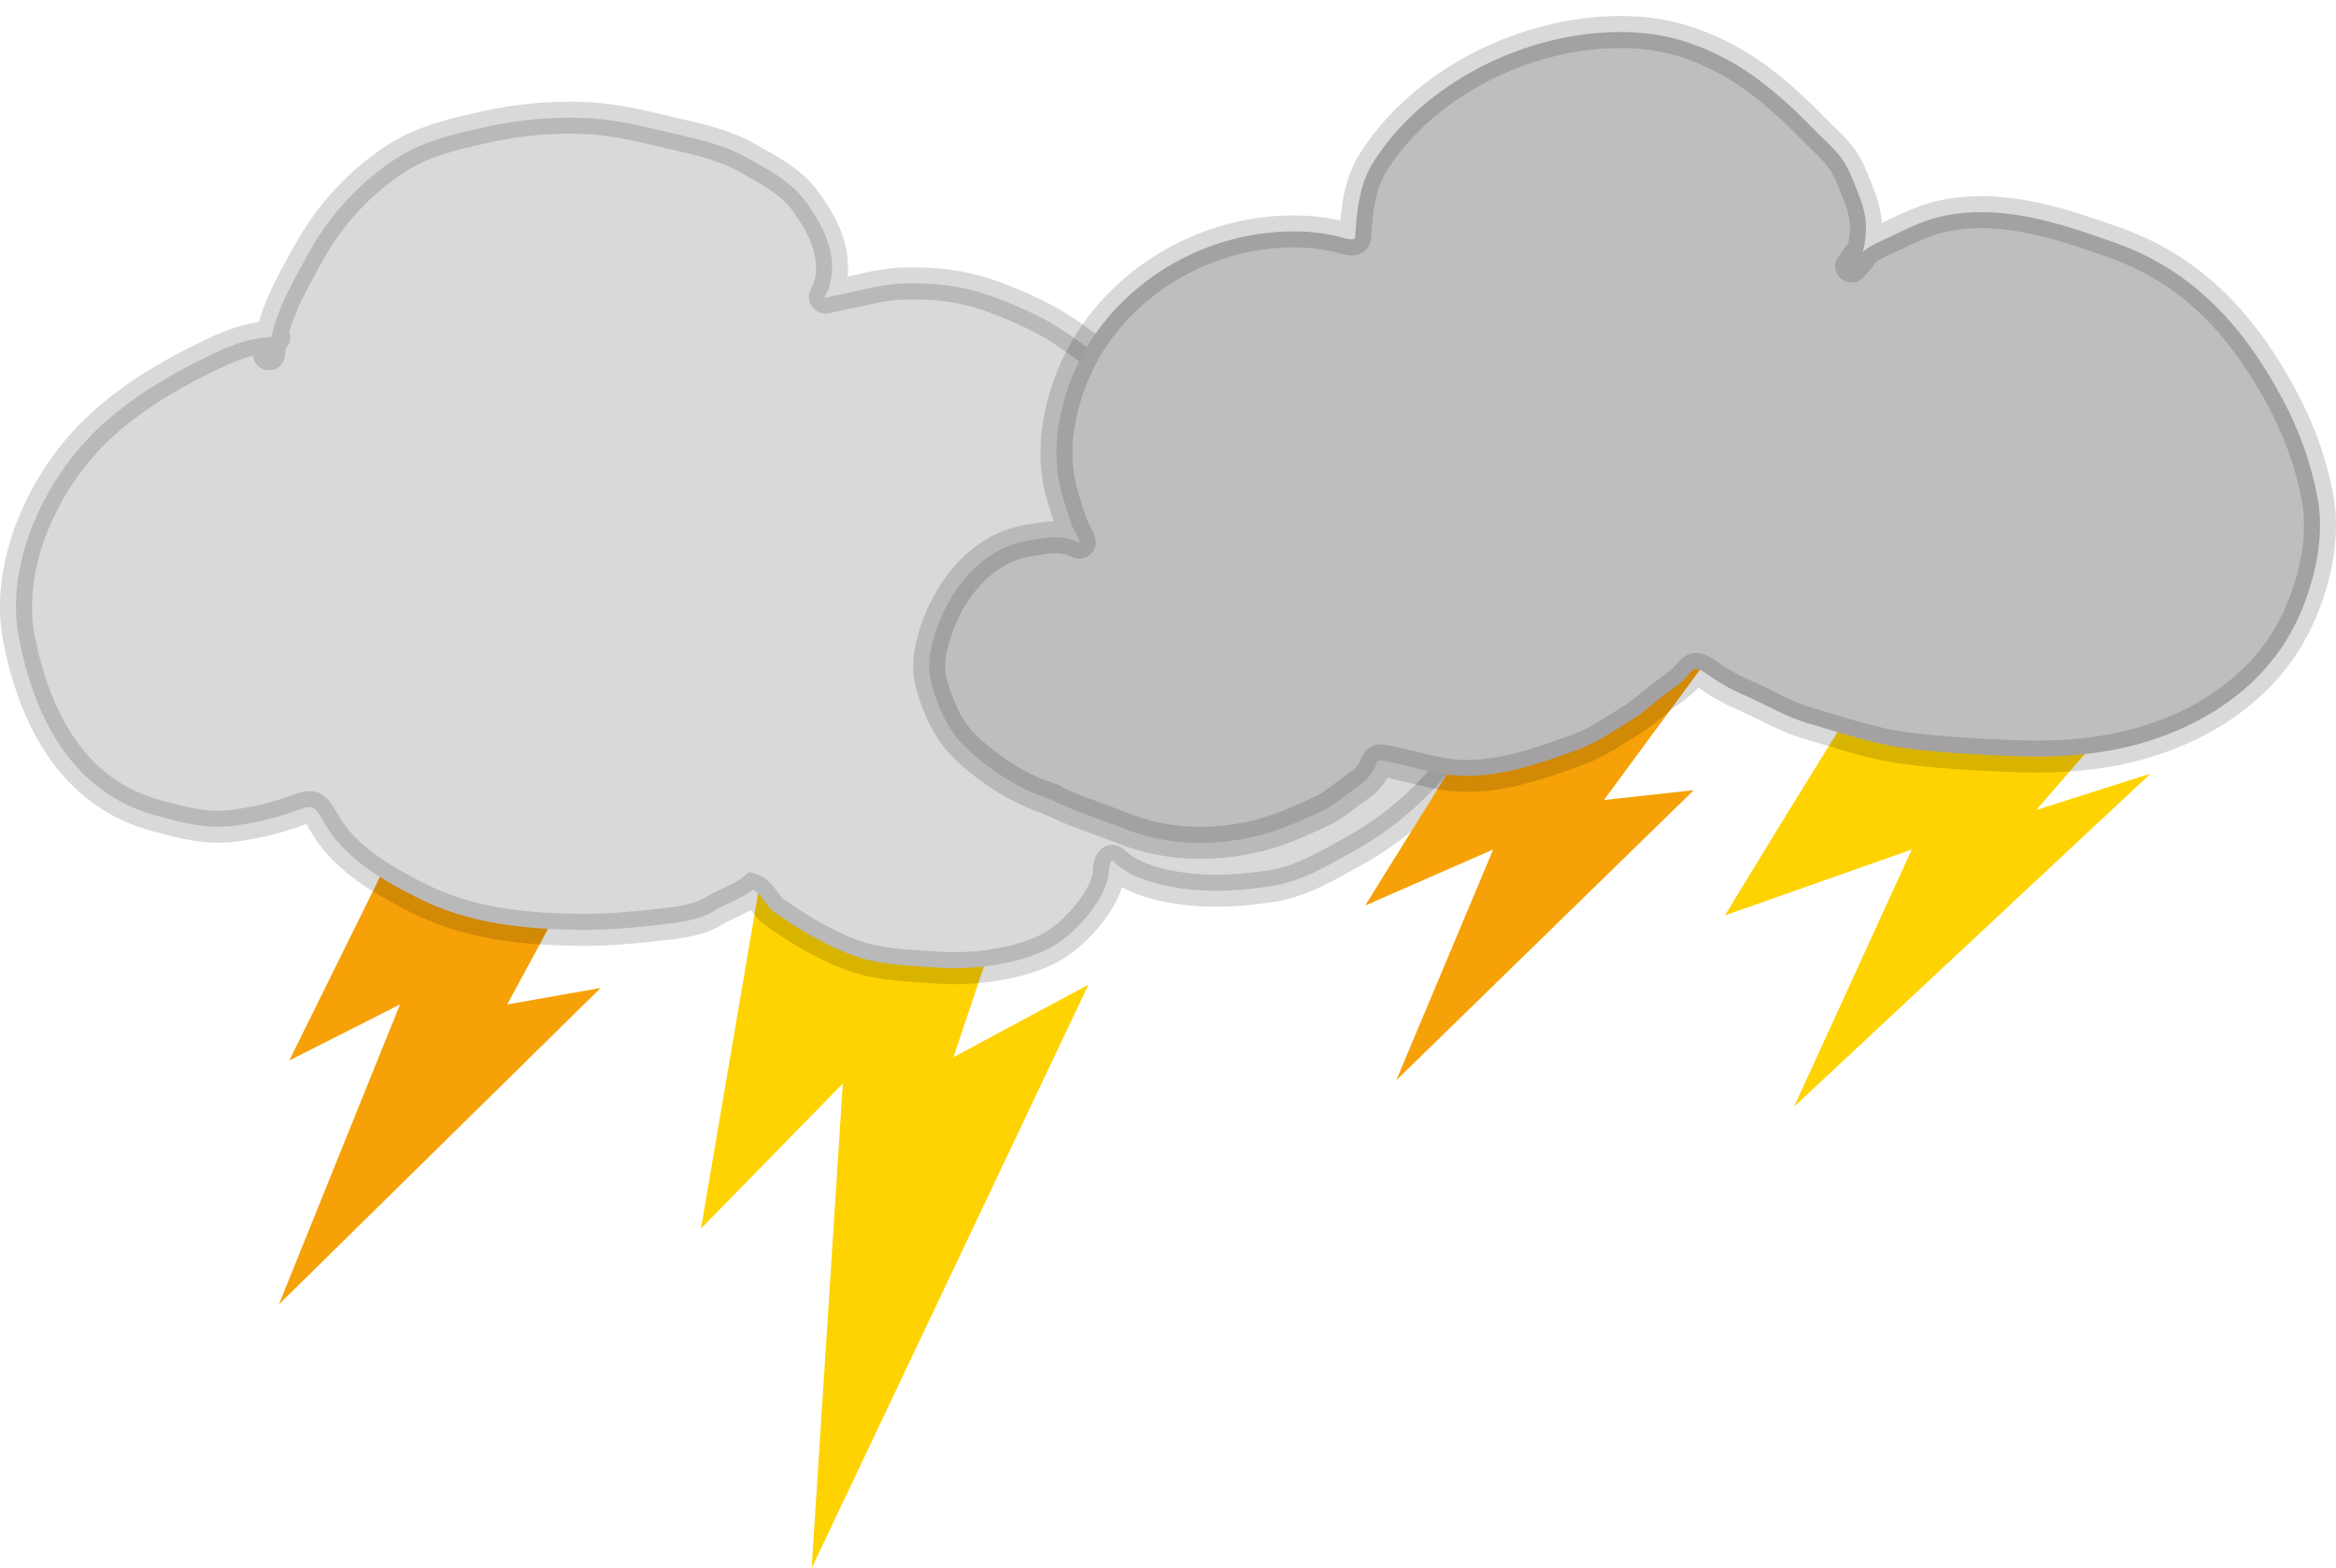 <svg width="73" height="49" viewBox="0 0 73 49" fill="none" xmlns="http://www.w3.org/2000/svg">
<path d="M9.041 33.138L12.5 26.133L17.689 27.987L15.851 31.387L18.77 30.872L8.716 40.76L12.5 31.387L9.041 33.138Z" fill="#F6A107"/>
<path d="M21.905 38.391L23.96 26.339L31.419 28.193L29.797 33.035L34.014 30.768L25.365 49L26.338 33.859L21.905 38.391Z" fill="#FED301"/>
<path d="M6.675 11.049C7.247 10.78 7.837 10.551 8.484 10.531C8.682 9.6 9.208 8.697 9.671 7.862C10.291 6.746 11.212 5.722 12.325 4.987C13.183 4.421 14.121 4.202 15.137 3.976C16.22 3.734 17.279 3.637 18.392 3.694C19.33 3.742 20.184 3.976 21.088 4.183L21.143 4.196C21.932 4.377 22.668 4.546 23.368 4.943C24.107 5.363 24.736 5.674 25.214 6.348C25.61 6.908 25.935 7.49 25.994 8.163C26.023 8.495 25.978 8.924 25.8 9.218C25.708 9.371 25.909 9.269 26.009 9.251C26.796 9.109 27.52 8.866 28.338 8.857C29.251 8.848 30.024 8.925 30.878 9.218C31.471 9.421 32.069 9.684 32.608 9.961C33.024 10.175 33.647 10.61 34.014 10.889C34.338 11.134 34.878 11.816 34.982 12.846C34.982 13.258 35.029 14.129 34.982 14.564C34.967 14.7 34.968 15.044 35.161 14.832C35.666 14.276 36.496 14.111 37.259 14.078C38.977 14.002 40.552 14.349 42.014 15.171C43.499 16.007 44.542 17.349 45.226 18.779C45.867 20.121 46.078 21.658 45.757 23.103C45.596 23.829 44.997 24.48 44.449 25.011C43.799 25.639 43.068 26.182 42.253 26.626C41.398 27.093 40.645 27.564 39.642 27.703C38.834 27.815 38.061 27.882 37.247 27.799C36.614 27.734 36.002 27.618 35.431 27.356C35.232 27.265 35.061 27.145 34.894 27.014C34.888 27.01 34.762 26.889 34.751 26.897C34.628 26.979 34.663 27.368 34.617 27.498C34.533 27.735 34.452 27.933 34.314 28.154C33.948 28.739 33.33 29.391 32.656 29.701C31.668 30.156 30.366 30.313 29.264 30.234C28.569 30.184 27.851 30.166 27.172 30.007C26.522 29.854 26.001 29.591 25.43 29.285C24.973 29.041 24.253 28.558 24.094 28.416C23.934 28.274 23.742 27.876 23.523 27.804C23.191 28.072 22.553 28.31 22.408 28.408C21.873 28.77 21.181 28.833 20.535 28.905C19.777 28.991 19.017 29.059 18.252 29.056C16.441 29.048 14.679 28.875 13.081 28.072C11.91 27.483 10.741 26.798 10.115 25.683C9.785 25.097 9.77 25.154 9.094 25.388C8.539 25.58 7.986 25.706 7.4 25.792C6.495 25.926 5.782 25.724 4.92 25.497C2.187 24.779 1.048 22.294 0.593 19.951C0.172 17.785 1.226 15.293 2.803 13.651C3.854 12.558 5.263 11.714 6.675 11.049Z" fill="#D9D9D9"/>
<path d="M8.572 10.53C7.89 10.53 7.273 10.768 6.675 11.049C5.263 11.714 3.854 12.558 2.803 13.651C1.226 15.293 0.172 17.785 0.593 19.951C1.048 22.294 2.187 24.779 4.92 25.497C5.782 25.724 6.495 25.926 7.4 25.792C7.986 25.706 8.539 25.58 9.094 25.388C9.77 25.154 9.785 25.097 10.115 25.683C10.741 26.798 11.91 27.483 13.081 28.072C14.679 28.875 16.441 29.048 18.252 29.056C19.017 29.059 19.777 28.991 20.535 28.905C21.181 28.833 21.873 28.77 22.408 28.408C22.553 28.31 23.191 28.072 23.523 27.804C23.742 27.876 23.934 28.274 24.094 28.416C24.253 28.558 24.973 29.041 25.43 29.285C26.001 29.591 26.522 29.854 27.172 30.007C27.851 30.166 28.569 30.184 29.264 30.234C30.366 30.313 31.668 30.156 32.656 29.701C33.33 29.391 33.948 28.739 34.314 28.154C34.452 27.933 34.533 27.735 34.617 27.498C34.663 27.368 34.628 26.979 34.751 26.897C34.762 26.889 34.888 27.01 34.894 27.014C35.061 27.145 35.232 27.265 35.431 27.356C36.002 27.618 36.614 27.734 37.247 27.799C38.061 27.882 38.834 27.815 39.642 27.703C40.645 27.564 41.398 27.093 42.253 26.626C43.068 26.182 43.799 25.639 44.449 25.011C44.997 24.48 45.596 23.829 45.757 23.103C46.078 21.658 45.867 20.121 45.226 18.779C44.542 17.349 43.499 16.007 42.014 15.171C40.552 14.349 38.977 14.002 37.259 14.078C36.496 14.111 35.666 14.276 35.161 14.832C34.968 15.044 34.967 14.7 34.982 14.564C35.029 14.129 34.982 13.258 34.982 12.846C34.878 11.816 34.338 11.134 34.014 10.889C33.647 10.61 33.024 10.175 32.608 9.961C32.069 9.684 31.471 9.421 30.878 9.218C30.024 8.925 29.251 8.848 28.338 8.857C27.52 8.866 26.796 9.109 26.009 9.251C25.909 9.269 25.708 9.371 25.8 9.218C25.978 8.924 26.023 8.495 25.994 8.163C25.935 7.49 25.61 6.908 25.214 6.348C24.736 5.674 24.107 5.363 23.368 4.943C22.652 4.537 21.898 4.369 21.088 4.183C20.184 3.976 19.33 3.742 18.392 3.694C17.279 3.637 16.22 3.734 15.137 3.976C14.121 4.202 13.183 4.421 12.325 4.987C11.212 5.722 10.291 6.746 9.671 7.862C9.119 8.857 8.478 9.949 8.408 11.071" stroke="black" stroke-opacity="0.15" stroke-linecap="round"/>
<path d="M41.098 21.213C41.464 20.862 41.689 20.384 41.957 19.971C41.957 20.398 41.568 21.524 41.257 22.263C40.903 23.103 40.333 24.057 39.611 24.666C39.136 25.068 38.405 25.466 37.748 25.337C37.289 25.247 36.96 24.934 36.882 24.497C36.778 23.909 37.148 23.349 37.637 23.014C37.843 22.873 38.065 22.821 38.303 22.751C38.576 22.671 38.844 22.563 39.108 22.458C39.83 22.172 40.545 21.744 41.098 21.213Z" fill="#C2C2C2"/>
<path d="M42.662 28.296L46.122 22.734L53.689 20.159L50.122 25L52.932 24.691L43.635 33.755L46.662 26.545L42.662 28.296Z" fill="#F6A107"/>
<path d="M53.905 28.605C54.842 27.06 56.954 23.599 57.905 22.116L67.203 21.189L63.635 25.309L67.203 24.176L56.067 34.58L59.743 26.545L53.905 28.605Z" fill="#FED301"/>
<path d="M32.729 24.939C31.794 24.636 30.825 23.987 30.155 23.331C29.635 22.822 29.326 22.132 29.131 21.452C28.935 20.77 29.084 20.143 29.331 19.491C29.769 18.334 30.697 17.174 32.02 16.918C32.554 16.815 33.201 16.68 33.69 16.947C33.87 17.046 33.547 16.574 33.485 16.384C33.331 15.909 33.162 15.435 33.077 14.943C32.838 13.553 33.292 11.924 34.038 10.727C35.424 8.506 38.062 7.106 40.777 7.24C41.162 7.259 41.531 7.313 41.902 7.411C42.007 7.439 42.339 7.559 42.349 7.407C42.403 6.575 42.47 5.757 42.946 5.019C44.521 2.576 47.673 1 50.641 1C51.917 1 52.942 1.3 54.041 1.901C55.004 2.428 55.898 3.229 56.65 4.008C56.942 4.31 57.299 4.609 57.547 4.946C57.762 5.237 57.901 5.616 58.033 5.947C58.178 6.308 58.312 6.696 58.312 7.086C58.312 7.285 58.287 7.486 58.256 7.682C58.244 7.758 58.228 7.821 58.208 7.875C58.447 7.668 58.75 7.55 59.086 7.389C59.645 7.122 60.201 6.846 60.819 6.73C62.653 6.384 64.431 6.994 66.115 7.593C68.566 8.465 70.12 10.231 71.297 12.411C71.829 13.396 72.21 14.43 72.418 15.523C72.64 16.694 72.388 17.919 71.947 19.018C71.064 21.214 69.111 22.623 66.786 23.261C65.507 23.611 64.099 23.687 62.776 23.623L62.664 23.618L62.664 23.618C61.592 23.567 60.507 23.515 59.446 23.365C58.437 23.222 57.51 22.891 56.539 22.612C55.796 22.399 55.19 22.019 54.494 21.717C54.141 21.564 53.832 21.395 53.514 21.183C53.377 21.093 53.167 20.904 52.988 20.904C52.94 20.904 52.842 20.985 52.812 21.025C52.633 21.258 52.386 21.448 52.143 21.617C51.741 21.897 51.412 22.24 50.99 22.497C50.439 22.832 49.895 23.218 49.281 23.438L49.28 23.438C48.053 23.879 46.734 24.352 45.4 24.224C44.627 24.15 43.908 23.871 43.146 23.759C43.031 23.742 42.996 23.924 42.957 23.999C42.838 24.226 42.694 24.397 42.475 24.545C42.056 24.83 41.72 25.157 41.248 25.371C40.701 25.62 40.15 25.88 39.568 26.045C38.116 26.457 36.588 26.456 35.178 25.913C34.663 25.715 34.147 25.526 33.629 25.334C33.464 25.272 32.963 25.046 32.729 24.939Z" fill="#BFBDBD"/>
<path d="M32.897 24.989C31.912 24.713 30.865 24.026 30.155 23.331C29.635 22.822 29.326 22.132 29.131 21.452C28.935 20.77 29.084 20.143 29.331 19.491C29.769 18.334 30.697 17.174 32.02 16.918C32.554 16.815 33.201 16.68 33.69 16.947C33.87 17.046 33.547 16.574 33.485 16.384C33.331 15.909 33.162 15.435 33.077 14.943C32.838 13.553 33.292 11.924 34.038 10.727C35.424 8.506 38.062 7.106 40.777 7.24C41.162 7.259 41.531 7.313 41.902 7.411C42.007 7.439 42.339 7.559 42.349 7.407C42.403 6.575 42.47 5.757 42.946 5.019C44.521 2.576 47.673 1 50.641 1C51.917 1 52.942 1.3 54.041 1.901C55.004 2.428 55.898 3.229 56.65 4.008C56.942 4.31 57.299 4.609 57.547 4.946C57.762 5.237 57.901 5.616 58.033 5.947C58.178 6.308 58.312 6.696 58.312 7.086C58.312 7.285 58.287 7.486 58.256 7.682C58.203 8.012 58.077 8.1 57.846 8.321M32.606 24.882C32.606 24.882 33.411 25.253 33.629 25.334C34.147 25.526 34.663 25.715 35.178 25.913C36.588 26.456 38.116 26.457 39.568 26.045C40.15 25.88 40.701 25.62 41.248 25.371C41.72 25.157 42.056 24.83 42.475 24.545C42.694 24.397 42.838 24.226 42.957 23.999C42.996 23.924 43.031 23.742 43.146 23.759C43.908 23.871 44.627 24.15 45.4 24.224C46.734 24.352 48.053 23.879 49.28 23.438L49.281 23.438C49.895 23.218 50.439 22.832 50.99 22.497C51.412 22.24 51.741 21.897 52.143 21.617C52.386 21.448 52.633 21.258 52.812 21.025C52.842 20.985 52.94 20.904 52.988 20.904C53.167 20.904 53.377 21.093 53.514 21.183C53.832 21.395 54.141 21.564 54.494 21.717C55.19 22.019 55.796 22.399 56.539 22.612C57.51 22.891 58.437 23.222 59.446 23.365C60.507 23.515 61.593 23.567 62.664 23.618L62.776 23.623C64.099 23.687 65.507 23.611 66.786 23.261C69.111 22.623 71.064 21.214 71.947 19.018C72.388 17.919 72.64 16.694 72.418 15.523C72.21 14.43 71.829 13.396 71.297 12.411C70.12 10.231 68.566 8.465 66.115 7.593C64.431 6.994 62.653 6.384 60.819 6.73C60.201 6.846 59.645 7.122 59.086 7.389C58.562 7.64 58.119 7.787 57.872 8.327" stroke="black" stroke-opacity="0.15" stroke-linecap="round"/>
</svg>

